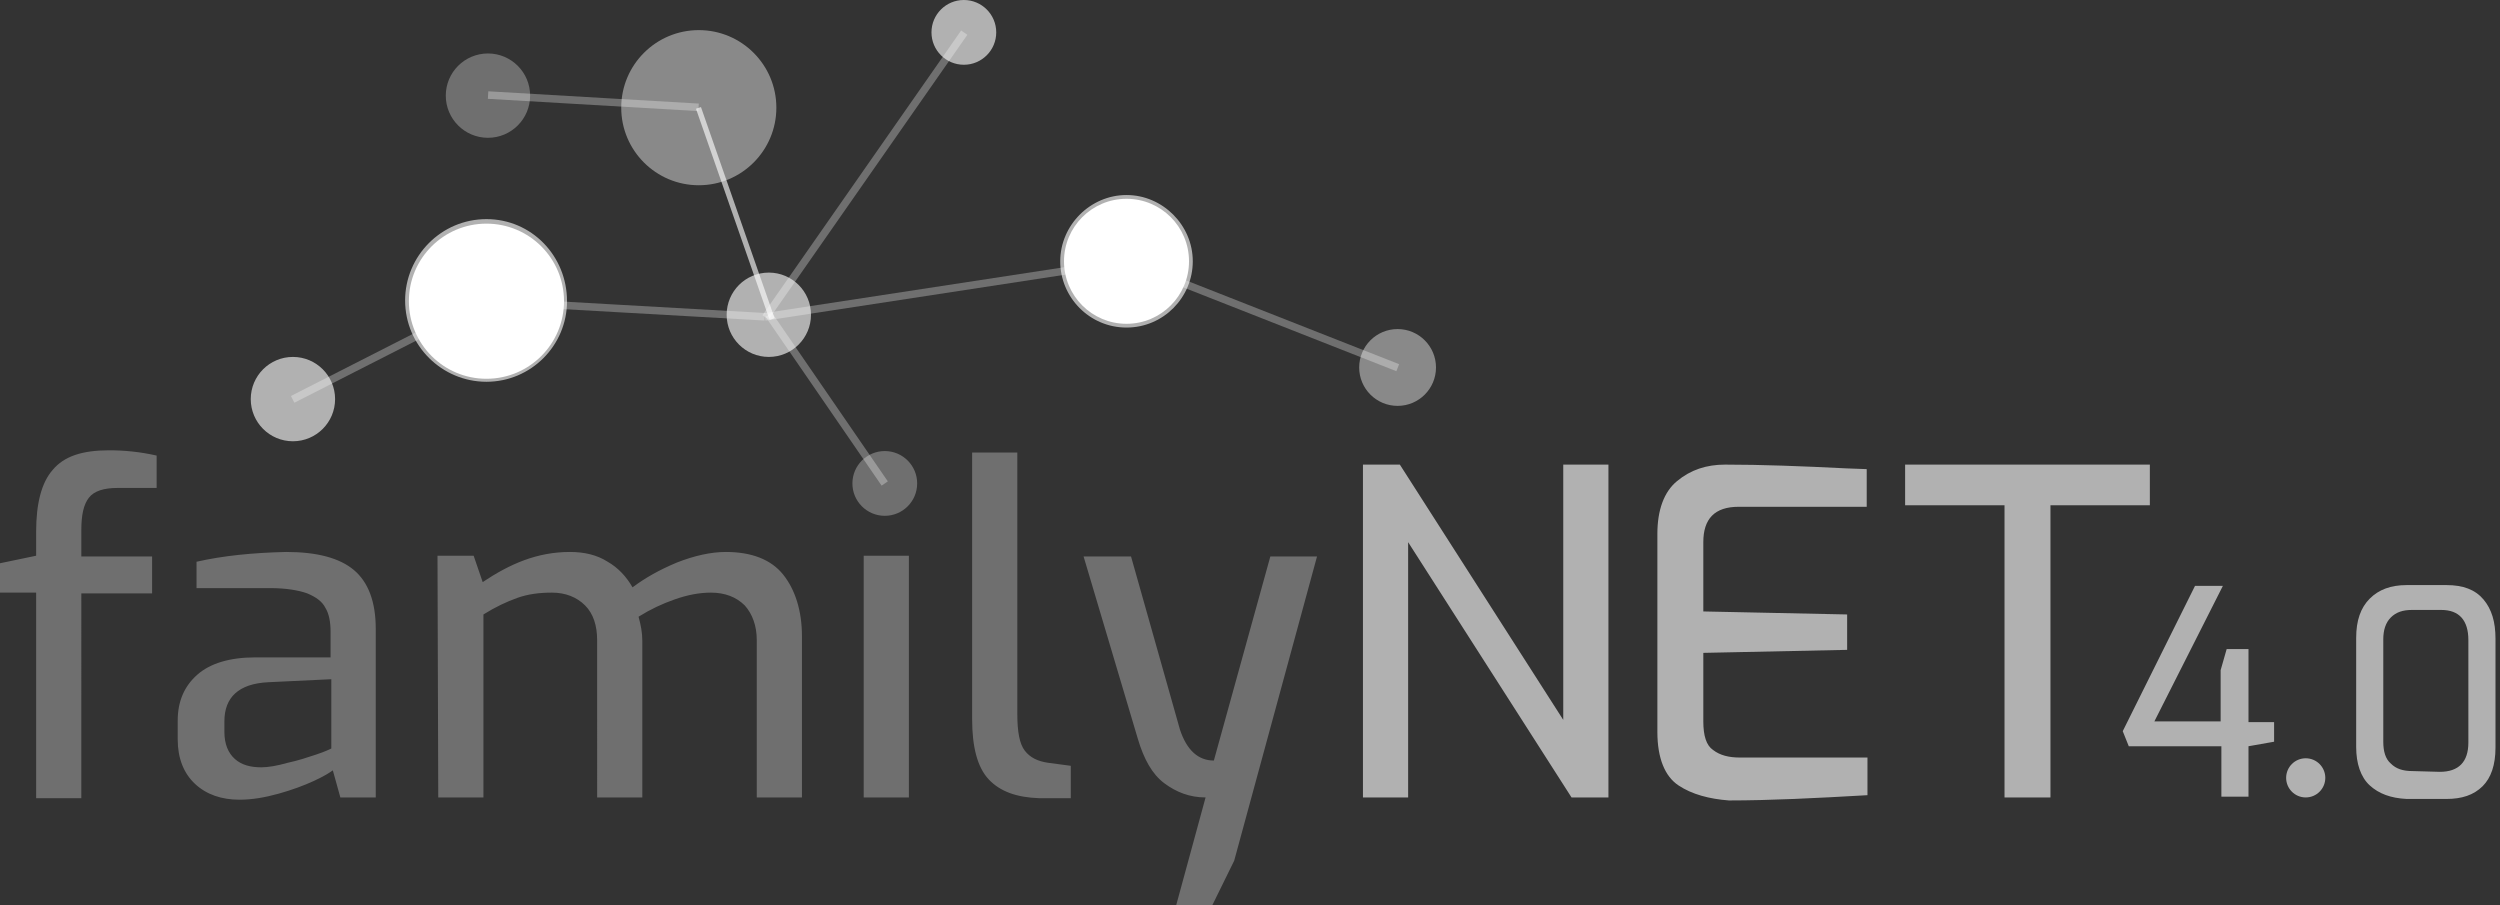 <svg xmlns="http://www.w3.org/2000/svg" viewBox="0 0 332 120.2" x="0" y="0" xml:space="preserve"><rect x="0" y="0" width="332" height="120.2" fill="#333333" stroke="none"/><path d="M4.8 78.7H0v-3.9l4.8-1v-3.2c0-3.7.7-6.5 2.2-8.2 1.5-1.8 3.9-2.6 7.5-2.6 2 0 4.1.2 6.3.7v4.3h-5.2c-1.8 0-3.1.4-3.8 1.3-.7.9-1 2.3-1 4.3v3.5h9.4v4.9h-9.4V106h-6V78.7zM25.9 104.1c-1.5-1.4-2.3-3.4-2.3-5.9v-2.5c0-2.6.9-4.6 2.6-6.1s4.3-2.3 7.7-2.3h10v-3.4c0-1.3-.2-2.4-.7-3.2-.4-.8-1.2-1.4-2.4-1.9-1.1-.4-2.8-.7-4.9-.7h-9.8v-3.5c3.5-.8 7.5-1.2 11.9-1.3 4.1 0 7.1.8 9 2.4s2.9 4.2 2.9 7.8v22.4h-4.7l-1-3.6c-.4.3-1.2.8-2.5 1.4s-2.9 1.2-4.7 1.7-3.5.8-5.2.8c-2.4 0-4.4-.7-5.9-2.1zm12.3-2.8c1.4-.3 2.6-.7 3.8-1.1s1.8-.7 2-.8v-9.2l-8.4.4c-3.9.2-5.8 2-5.8 5.2v1.4c0 1.6.5 2.8 1.4 3.6s2.1 1.1 3.5 1.1c.9 0 2.1-.2 3.5-.6zM58.1 73.8h4.8l1.2 3.5c1.8-1.2 3.6-2.2 5.5-2.9 1.9-.7 3.9-1.1 6.1-1.1 1.9 0 3.6.4 5 1.3 1.4.8 2.5 2 3.3 3.4 1.6-1.2 3.5-2.3 5.9-3.3 2.3-.9 4.5-1.4 6.5-1.4 3.4 0 6 1 7.6 3s2.5 4.8 2.5 8.2v21.4h-6V85c0-1.9-.6-3.5-1.6-4.6-1.1-1.1-2.6-1.7-4.5-1.7-1.5 0-3.1.3-4.8.9-1.7.6-3.2 1.3-4.8 2.3.3 1.1.5 2.1.5 3.2v20.8h-6V85c0-1.9-.5-3.5-1.6-4.6s-2.6-1.7-4.4-1.7c-1.7 0-3.2.2-4.6.7s-2.9 1.2-4.5 2.2v24.3h-6l-.1-32.1zM114.7 73.8h6v32.1h-6V73.8zM131.3 103.5c-1.5-1.6-2.2-4.3-2.2-8V60.1h6v34.7c0 2.4.3 4 1 4.9s1.7 1.4 3.1 1.6l3 .4v4.3H138c-3-.1-5.2-.9-6.7-2.5zM160.1 105.9c-2.1 0-3.9-.7-5.5-1.9s-2.7-3.2-3.5-5.9l-7.2-24.2h6.3l6.5 23c.9 2.7 2.4 4.1 4.5 4.1l7.5-27.1h6.2l-11 40.4-2.9 5.9h-4.8l3.9-14.3z" fill="rgba(255,255,255,0.294)"/><path d="M181 61.7h4.9l21.7 33.9V61.7h6v44.2h-4.9L187 72v33.9h-6V61.7zM222.9 104.3c-1.8-1.2-2.8-3.6-2.8-7.1V70.9c0-3.2.9-5.6 2.6-7 1.8-1.5 3.9-2.2 6.4-2.2 4.8 0 10.1.2 16.1.5l2.7.1v5h-17c-3.2 0-4.7 1.6-4.7 4.7v9.2l19.1.4v4.7l-19.1.4v9.1c0 1.9.4 3.2 1.3 3.8.9.7 2.1 1 3.5 1h17v5c-6.9.4-13 .7-18.4.7-2.6-.2-4.9-.8-6.7-2zM266.2 67.1H253v-5.4h32.5v5.4h-13.2v38.8h-6.1V67.1zM295 99.1h-12.3l-.8-2 9.6-19.3h3.7l-9.1 18h8.8V89l.8-2.8h2.9v9.7h3.4v2.6l-3.4.6v6.7H295v-6.7zM314.7 104.3c-1.2-1.1-1.8-2.9-1.8-5.1V84.7c0-2.3.6-4 1.8-5.2 1.2-1.2 2.8-1.8 4.9-1.8h5.3c2.2 0 3.8.6 4.9 1.9s1.6 3 1.6 5.2v14.5c0 2.3-.6 4-1.7 5.1-1.2 1.2-2.8 1.7-4.8 1.7h-5.3c-2.1-.1-3.7-.7-4.9-1.8zm9.3-1.8c2.5 0 3.8-1.3 3.8-3.9V85c0-2.6-1.2-4-3.6-4h-3.9c-1.2 0-2.1.3-2.8 1-.7.7-1 1.7-1 2.9v13.6c0 1.3.3 2.3 1 2.9.7.7 1.6 1 2.9 1l3.6.1zM92.424 14.443l.661-.23 9.78 28.042-.66.231z" fill="rgba(255,255,255,0.621)"/><path fill="none" d="M92.8 14.3 64.6 40"/><path fill="rgba(255,255,255,0.294)" d="m64.789 13.124.058-.998 27.952 1.63-.058.999zM38.639 52.588l25.663-13.07.454.891-25.664 13.07zM149.517 35.167l.366-.93 35.92 14.127-.365.93z"/><path fill="rgba(255,255,255,0.294)" d="m101.507 41.586 48.041-7.358.152.988-48.042 7.358z"/><path fill="rgba(255,255,255,0.294)" d="M101.26 41.858 127.64 4.051l.82.573L102.08 42.43z"/><path fill="rgba(255,255,255,0.294)" d="m101.673 42.077.824-.566 15.406 22.415-.824.566zM64.48 40.468l.056-.999 37.04 2.098-.056.999z"/><g><circle cx="64.6" cy="40" r="10.3" fill="#fff"/><path d="M64.6 50.7c-5.9 0-10.8-4.8-10.8-10.8 0-5.9 4.8-10.8 10.8-10.8S75.3 34 75.3 40c0 5.9-4.8 10.7-10.7 10.7zm0-20.5c-5.4 0-9.8 4.4-9.8 9.8s4.4 9.8 9.8 9.8 9.8-4.4 9.8-9.8c-.1-5.4-4.5-9.8-9.8-9.8z" fill="rgba(255,255,255,0.621)"/></g><circle cx="185.6" cy="48.8" r="5.1" fill="rgba(255,255,255,0.422)"/><circle cx="117.5" cy="64.2" r="4.3" fill="rgba(255,255,255,0.294)"/><circle cx="102.1" cy="41.8" r="5.6" fill="rgba(255,255,255,0.621)"/><circle cx="38.9" cy="53" r="5.6" fill="rgba(255,255,255,0.621)"/><g><circle cx="149.6" cy="34.7" r="8.3" fill="#fff"/><path d="M149.6 43.5c-4.9 0-8.8-4-8.8-8.8s4-8.8 8.8-8.8 8.8 4 8.8 8.8-3.9 8.8-8.8 8.8zm0-16.6c-4.3 0-7.8 3.5-7.8 7.8s3.5 7.8 7.8 7.8 7.8-3.5 7.8-7.8-3.5-7.8-7.8-7.8z" fill="rgba(255,255,255,0.621)"/></g><circle cx="92.8" cy="14.3" r="10.3" fill="rgba(255,255,255,0.422)"/><circle cx="64.8" cy="12.7" r="5.6" fill="rgba(255,255,255,0.294)"/><circle cx="128" cy="4.3" r="4.3" fill="rgba(255,255,255,0.621)"/><circle cx="306.2" cy="103.3" r="2.6" fill="rgba(255,255,255,0.621)"/></svg>